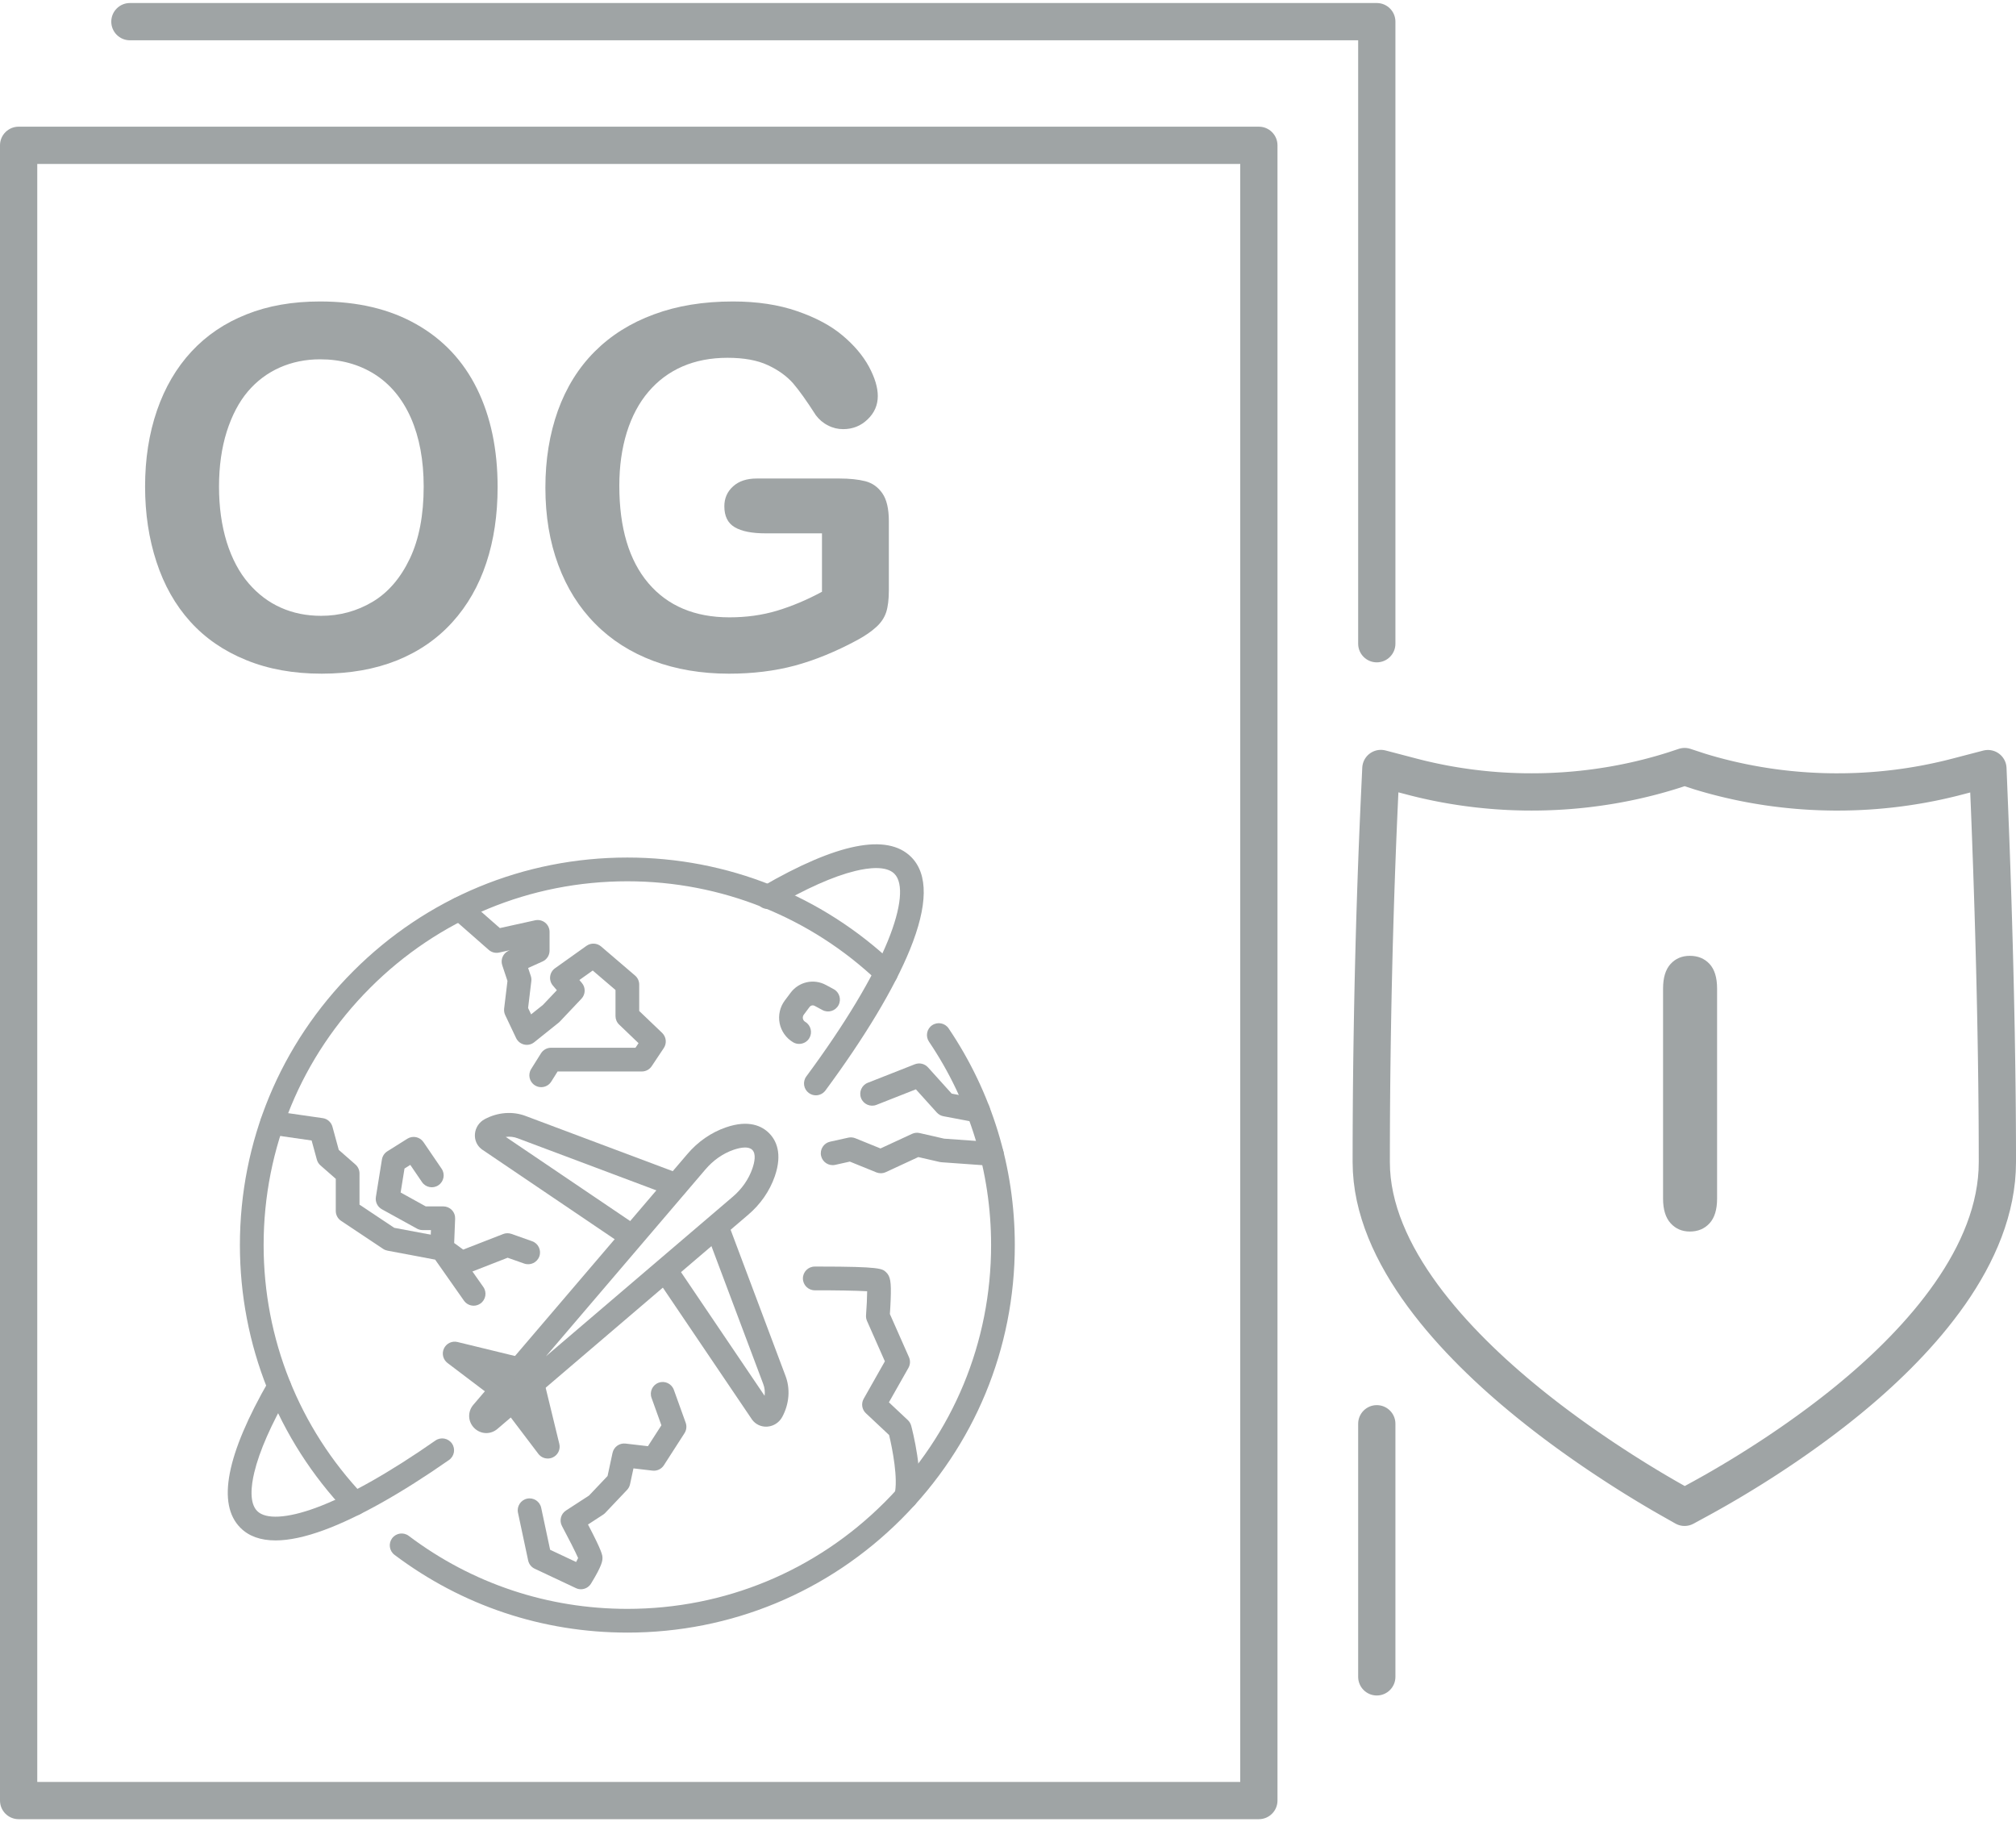 <?xml version="1.0" encoding="UTF-8"?>
<!DOCTYPE svg PUBLIC "-//W3C//DTD SVG 1.1//EN" "http://www.w3.org/Graphics/SVG/1.1/DTD/svg11.dtd">
<!-- Creator: CorelDRAW 2019 (64-Bit) -->
<svg xmlns="http://www.w3.org/2000/svg" xml:space="preserve" width="135px" height="122px" version="1.1" style="shape-rendering:geometricPrecision; text-rendering:geometricPrecision; image-rendering:optimizeQuality; fill-rule:evenodd; clip-rule:evenodd"
viewBox="0 0 134.355 121.014"
 xmlns:xlink="http://www.w3.org/1999/xlink">
 <defs>
  <style type="text/css">
   <![CDATA[
    .fil0 {fill:#9FA4A5;fill-rule:nonzero}
   ]]>
  </style>
 </defs>
 <g id="Capa_x0020_1">
  <path class="fil0" d="M21.332 19.886c2.492,0 4.625,0.502 6.407,1.513 1.782,1.006 3.134,2.441 4.05,4.301 0.916,1.86 1.374,4.045 1.374,6.553 0,1.854 -0.251,3.541 -0.754,5.055 -0.503,1.519 -1.251,2.832 -2.257,3.943 -1.005,1.112 -2.234,1.961 -3.698,2.553 -1.463,0.586 -3.133,0.883 -5.021,0.883 -1.877,0 -3.558,-0.302 -5.038,-0.911 -1.486,-0.603 -2.721,-1.458 -3.715,-2.558 -0.994,-1.101 -1.743,-2.424 -2.251,-3.977 -0.508,-1.548 -0.76,-3.223 -0.76,-5.022 0,-1.843 0.263,-3.53 0.793,-5.072 0.531,-1.536 1.296,-2.843 2.302,-3.927 0.999,-1.078 2.223,-1.904 3.664,-2.474 1.435,-0.576 3.072,-0.86 4.904,-0.86zm6.904 12.333c0,-1.754 -0.285,-3.279 -0.849,-4.569 -0.569,-1.285 -1.379,-2.257 -2.429,-2.922 -1.051,-0.659 -2.263,-0.988 -3.626,-0.988 -0.966,0 -1.865,0.184 -2.686,0.547 -0.827,0.369 -1.536,0.9 -2.129,1.598 -0.592,0.698 -1.061,1.592 -1.407,2.675 -0.341,1.09 -0.514,2.307 -0.514,3.659 0,1.368 0.173,2.597 0.514,3.703 0.346,1.101 0.832,2.017 1.458,2.743 0.625,0.726 1.346,1.268 2.156,1.626 0.815,0.363 1.703,0.541 2.675,0.541 1.246,0 2.386,-0.313 3.43,-0.932 1.039,-0.621 1.866,-1.581 2.486,-2.883 0.614,-1.296 0.921,-2.899 0.921,-4.798z"/>
  <path id="1" class="fil0" d="M59.237 34.532l0 4.597c0,0.614 -0.061,1.1 -0.178,1.463 -0.123,0.369 -0.341,0.698 -0.665,0.989 -0.324,0.296 -0.737,0.581 -1.24,0.855 -1.447,0.782 -2.843,1.351 -4.184,1.714 -1.34,0.358 -2.804,0.537 -4.384,0.537 -1.844,0 -3.525,-0.285 -5.039,-0.849 -1.519,-0.57 -2.81,-1.391 -3.877,-2.475 -1.072,-1.078 -1.893,-2.385 -2.463,-3.921 -0.575,-1.542 -0.86,-3.257 -0.86,-5.156 0,-1.866 0.279,-3.569 0.832,-5.122 0.559,-1.548 1.374,-2.86 2.458,-3.944 1.078,-1.078 2.391,-1.904 3.944,-2.474 1.547,-0.576 3.301,-0.86 5.267,-0.86 1.614,0 3.044,0.217 4.284,0.648 1.246,0.43 2.257,0.972 3.028,1.625 0.776,0.654 1.357,1.346 1.754,2.078 0.391,0.732 0.586,1.379 0.586,1.949 0,0.609 -0.229,1.129 -0.681,1.559 -0.453,0.436 -0.995,0.648 -1.631,0.648 -0.347,0 -0.682,-0.078 -1.006,-0.246 -0.324,-0.162 -0.592,-0.391 -0.81,-0.681 -0.603,-0.939 -1.106,-1.648 -1.519,-2.129 -0.419,-0.474 -0.978,-0.882 -1.676,-1.206 -0.704,-0.33 -1.603,-0.492 -2.692,-0.492 -1.123,0 -2.128,0.196 -3.011,0.581 -0.883,0.386 -1.637,0.95 -2.262,1.687 -0.626,0.732 -1.106,1.637 -1.441,2.704 -0.33,1.072 -0.497,2.256 -0.497,3.552 0,2.815 0.648,4.977 1.938,6.496 1.29,1.514 3.094,2.274 5.401,2.274 1.123,0 2.179,-0.145 3.167,-0.441 0.984,-0.297 1.989,-0.715 3,-1.263l0 -3.893 -3.759 0c-0.905,0 -1.592,-0.134 -2.056,-0.408 -0.463,-0.273 -0.692,-0.737 -0.692,-1.396 0,-0.531 0.195,-0.978 0.581,-1.324 0.385,-0.352 0.91,-0.525 1.58,-0.525l5.513 0c0.676,0 1.252,0.061 1.721,0.179 0.469,0.122 0.849,0.391 1.134,0.804 0.29,0.413 0.435,1.039 0.435,1.866z"/>
  <path class="fil0" d="M110.834 79.665l0 -13.997c0,-0.728 0.166,-1.27 0.497,-1.635 0.331,-0.364 0.761,-0.546 1.287,-0.546 0.537,0 0.976,0.178 1.311,0.538 0.335,0.36 0.505,0.906 0.505,1.643l0 13.997c0,0.737 -0.17,1.283 -0.505,1.647 -0.335,0.364 -0.774,0.546 -1.311,0.546 -0.518,0 -0.944,-0.182 -1.279,-0.55 -0.335,-0.368 -0.505,-0.914 -0.505,-1.643z"/>
  <g>
   <path class="fil0" d="M92.627 77.238l-2.483 0 0 0 0.001 -1.008 0.003 -0.997 0.005 -0.985 0.006 -0.973 0.008 -0.959 0.01 -0.947 0.011 -0.932 0.013 -0.918 0.014 -0.903 0.015 -0.888 0.016 -0.872 0.017 -0.856 0.018 -0.838 0.019 -0.822 0.02 -0.803 0.02 -0.785 0.021 -0.766 0.021 -0.747 0.022 -0.727 0.023 -0.707 0.022 -0.686 0.023 -0.664 0.022 -0.643 0.023 -0.62 0.022 -0.598 0.023 -0.574 0.022 -0.55 0.022 -0.526 0.021 -0.502 0.021 -0.475 0.02 -0.451 0.019 -0.424 2.48 0.115 -0.019 0.421 -0.02 0.447 -0.021 0.474 -0.021 0.499 -0.022 0.522 -0.022 0.548 -0.022 0.571 -0.022 0.595 -0.023 0.617 -0.022 0.64 -0.023 0.661 -0.022 0.683 -0.022 0.703 -0.022 0.723 -0.021 0.744 -0.022 0.763 -0.02 0.781 -0.019 0.8 -0.019 0.818 -0.018 0.835 -0.017 0.852 -0.016 0.868 -0.015 0.884 -0.014 0.899 -0.012 0.913 -0.012 0.929 -0.009 0.942 -0.008 0.955 -0.007 0.968 -0.004 0.981 -0.003 0.992 -0.001 1.003 0 0zm0 0c0,0.686 -0.556,1.242 -1.241,1.242 -0.686,0 -1.242,-0.556 -1.242,-1.242l2.483 0zm9.954 15.025l-1.566 1.926 0 0.001 -0.458 -0.377 -0.463 -0.388 -0.466 -0.401 -0.468 -0.411 -0.469 -0.424 -0.468 -0.434 -0.467 -0.446 -0.465 -0.455 -0.461 -0.467 -0.456 -0.476 -0.45 -0.487 -0.442 -0.496 -0.434 -0.505 -0.424 -0.515 -0.413 -0.524 -0.401 -0.533 -0.388 -0.542 -0.372 -0.55 -0.357 -0.558 -0.34 -0.568 -0.321 -0.575 -0.301 -0.583 -0.28 -0.592 -0.257 -0.599 -0.232 -0.606 -0.207 -0.615 -0.18 -0.621 -0.151 -0.629 -0.12 -0.636 -0.087 -0.641 -0.054 -0.646 -0.019 -0.652 2.483 0 0.014 0.514 0.043 0.512 0.07 0.514 0.098 0.514 0.123 0.515 0.149 0.515 0.173 0.514 0.198 0.514 0.22 0.513 0.241 0.512 0.263 0.509 0.283 0.507 0.302 0.504 0.319 0.5 0.337 0.496 0.351 0.492 0.366 0.486 0.38 0.481 0.391 0.475 0.402 0.469 0.412 0.461 0.42 0.455 0.427 0.446 0.434 0.439 0.438 0.43 0.442 0.421 0.444 0.412 0.446 0.401 0.445 0.392 0.444 0.382 0.441 0.371 0.437 0.359 0.001 0zm-0.001 0c0.532,0.432 0.613,1.214 0.181,1.746 -0.432,0.532 -1.214,0.613 -1.746,0.181l1.565 -1.927zm9.461 6.417l-1.223 2.16 0.002 0.002 -0.158 -0.09 -0.172 -0.098 -0.186 -0.107 -0.2 -0.115 -0.212 -0.125 -0.224 -0.132 -0.237 -0.141 -0.248 -0.148 -0.259 -0.157 -0.27 -0.165 -0.279 -0.172 -0.29 -0.18 -0.298 -0.188 -0.307 -0.195 -0.315 -0.202 -0.323 -0.21 -0.329 -0.216 -0.337 -0.223 -0.344 -0.231 -0.348 -0.236 -0.355 -0.244 -0.359 -0.25 -0.363 -0.256 -0.368 -0.262 -0.371 -0.269 -0.373 -0.274 -0.377 -0.28 -0.379 -0.287 -0.38 -0.292 -0.381 -0.297 -0.381 -0.303 -0.382 -0.308 1.566 -1.926 0.365 0.295 0.367 0.29 0.366 0.286 0.365 0.281 0.364 0.274 0.363 0.27 0.36 0.265 0.358 0.259 0.354 0.253 0.352 0.248 0.346 0.241 0.343 0.235 0.338 0.23 0.331 0.223 0.326 0.215 0.32 0.21 0.312 0.203 0.305 0.196 0.298 0.188 0.289 0.182 0.279 0.175 0.271 0.166 0.261 0.16 0.25 0.151 0.239 0.144 0.229 0.136 0.217 0.127 0.204 0.12 0.192 0.111 0.179 0.103 0.164 0.093 0.151 0.086 0.002 0.001zm-0.002 -0.001c0.597,0.336 0.808,1.094 0.472,1.691 -0.336,0.597 -1.094,0.808 -1.691,0.472l1.219 -2.163zm-0.383 2.636l-0.838 -0.475 1.223 -2.16 0.838 0.475 -0.019 2.171 -1.204 -0.011zm1.223 -2.16c0.597,0.338 0.806,1.095 0.468,1.691 -0.337,0.597 -1.095,0.807 -1.691,0.469l1.223 -2.16zm0.826 1.711l-0.845 0.46 -1.185 -2.182 0.844 -0.459 1.186 2.181 0 0zm-1.186 -2.181c0.603,-0.327 1.357,-0.105 1.684,0.498 0.327,0.602 0.104,1.356 -0.498,1.683l-1.186 -2.181zm10.212 -6.85l1.588 1.908 0 0 -0.287 0.238 -0.292 0.237 -0.295 0.237 -0.299 0.237 -0.303 0.236 -0.307 0.235 -0.309 0.236 -0.314 0.234 -0.316 0.234 -0.32 0.233 -0.323 0.232 -0.324 0.23 -0.328 0.231 -0.332 0.229 -0.333 0.228 -0.335 0.226 -0.338 0.225 -0.34 0.224 -0.342 0.223 -0.345 0.221 -0.345 0.219 -0.347 0.217 -0.349 0.215 -0.351 0.214 -0.351 0.212 -0.353 0.21 -0.354 0.207 -0.355 0.206 -0.356 0.202 -0.356 0.201 -0.358 0.199 -0.357 0.195 -1.186 -2.181 0.345 -0.189 0.344 -0.191 0.344 -0.193 0.343 -0.196 0.342 -0.198 0.342 -0.2 0.34 -0.203 0.34 -0.204 0.338 -0.206 0.337 -0.208 0.335 -0.211 0.334 -0.211 0.332 -0.213 0.33 -0.214 0.328 -0.216 0.326 -0.217 0.323 -0.219 0.321 -0.219 0.319 -0.221 0.315 -0.221 0.314 -0.223 0.31 -0.223 0.307 -0.224 0.304 -0.224 0.3 -0.225 0.297 -0.225 0.294 -0.226 0.29 -0.226 0.286 -0.226 0.281 -0.226 0.278 -0.226 0.273 -0.226 0 0zm0 0c0.527,-0.438 1.31,-0.366 1.748,0.16 0.438,0.527 0.367,1.31 -0.16,1.748l-1.588 -1.908zm9.141 -14.597l2.483 0 0 0 -0.017 0.648 -0.049 0.643 -0.081 0.637 -0.11 0.629 -0.138 0.622 -0.165 0.615 -0.19 0.606 -0.214 0.598 -0.237 0.59 -0.258 0.58 -0.277 0.573 -0.296 0.563 -0.314 0.555 -0.329 0.545 -0.344 0.536 -0.358 0.527 -0.371 0.517 -0.382 0.507 -0.391 0.498 -0.401 0.489 -0.409 0.478 -0.416 0.467 -0.421 0.458 -0.427 0.447 -0.429 0.437 -0.432 0.425 -0.433 0.415 -0.433 0.403 -0.433 0.392 -0.43 0.381 -0.428 0.368 -0.423 0.356 -1.588 -1.908 0.401 -0.338 0.405 -0.349 0.408 -0.36 0.408 -0.37 0.409 -0.38 0.407 -0.39 0.406 -0.4 0.402 -0.409 0.397 -0.417 0.393 -0.426 0.385 -0.434 0.378 -0.441 0.369 -0.449 0.359 -0.457 0.348 -0.462 0.336 -0.469 0.322 -0.475 0.309 -0.48 0.293 -0.486 0.277 -0.489 0.26 -0.495 0.242 -0.498 0.222 -0.501 0.203 -0.505 0.182 -0.508 0.16 -0.509 0.137 -0.512 0.114 -0.514 0.09 -0.516 0.066 -0.517 0.04 -0.519 0.013 -0.522 0 0zm0 0c0,-0.685 0.556,-1.241 1.241,-1.241 0.686,0 1.242,0.556 1.242,1.241l-2.483 0zm-0.542 -24.02l2.481 -0.1 0 -0.001 0.019 0.483 0.02 0.509 0.021 0.535 0.022 0.561 0.022 0.585 0.022 0.607 0.022 0.631 0.023 0.651 0.022 0.672 0.023 0.691 0.023 0.711 0.022 0.727 0.022 0.743 0.022 0.76 0.022 0.774 0.021 0.788 0.02 0.801 0.02 0.812 0.019 0.823 0.018 0.834 0.017 0.842 0.017 0.85 0.014 0.857 0.014 0.863 0.013 0.868 0.011 0.873 0.01 0.876 0.008 0.878 0.006 0.879 0.005 0.88 0.003 0.879 0.001 0.878 -2.483 0 -0.001 -0.872 -0.003 -0.874 -0.004 -0.875 -0.007 -0.874 -0.008 -0.874 -0.009 -0.871 -0.012 -0.869 -0.012 -0.864 -0.014 -0.86 -0.015 -0.853 -0.016 -0.847 -0.017 -0.838 -0.018 -0.83 -0.019 -0.82 -0.019 -0.81 -0.021 -0.797 -0.021 -0.785 -0.021 -0.772 -0.022 -0.756 -0.022 -0.742 -0.023 -0.725 -0.022 -0.707 -0.023 -0.689 -0.022 -0.67 -0.023 -0.649 -0.023 -0.628 -0.021 -0.607 -0.022 -0.582 -0.021 -0.558 -0.021 -0.534 -0.02 -0.508 -0.02 -0.48 0 0zm0 0c-0.027,-0.685 0.505,-1.263 1.19,-1.291 0.685,-0.027 1.263,0.505 1.291,1.19l-2.481 0.101zm2.394 -2.256l0.087 2.156 -2.481 0.1 -0.087 -2.156 0.927 -1.251 1.554 1.151zm-2.481 0.1c-0.027,-0.685 0.506,-1.262 1.19,-1.29 0.685,-0.028 1.263,0.505 1.291,1.19l-2.481 0.1zm-1.159 -0.707l2.086 -0.544 0.626 2.402 -2.086 0.544 -0.001 0 -0.625 -2.402zm0.626 2.402c-0.663,0.173 -1.341,-0.225 -1.514,-0.888 -0.173,-0.663 0.225,-1.341 0.888,-1.514l0.626 2.402zm-8.258 1.051l0 -2.483 0 0 0.242 -0.001 0.243 -0.002 0.242 -0.005 0.242 -0.007 0.242 -0.008 0.241 -0.011 0.242 -0.012 0.242 -0.015 0.241 -0.016 0.241 -0.018 0.24 -0.02 0.241 -0.022 0.24 -0.024 0.24 -0.026 0.239 -0.027 0.24 -0.029 0.238 -0.032 0.239 -0.033 0.238 -0.035 0.239 -0.038 0.237 -0.038 0.237 -0.041 0.236 -0.042 0.237 -0.045 0.236 -0.047 0.235 -0.048 0.235 -0.05 0.234 -0.052 0.235 -0.054 0.233 -0.055 0.233 -0.058 0.233 -0.06 0.624 2.403 -0.251 0.065 -0.253 0.062 -0.253 0.06 -0.253 0.058 -0.254 0.057 -0.254 0.054 -0.255 0.053 -0.256 0.049 -0.255 0.049 -0.256 0.046 -0.258 0.044 -0.257 0.042 -0.257 0.04 -0.258 0.038 -0.257 0.036 -0.259 0.034 -0.259 0.032 -0.259 0.03 -0.26 0.027 -0.259 0.026 -0.26 0.024 -0.26 0.022 -0.261 0.019 -0.26 0.018 -0.262 0.015 -0.261 0.014 -0.261 0.011 -0.262 0.009 -0.261 0.007 -0.262 0.006 -0.262 0.003 -0.262 0.001 0 0zm0 0c-0.686,0 -1.242,-0.556 -1.242,-1.241 0,-0.686 0.556,-1.242 1.242,-1.242l0 2.483zm-8.772 -3.776l-0.834 2.338 0.781 -2.356 0.266 0.081 0.268 0.078 0.267 0.075 0.268 0.072 0.27 0.071 0.27 0.067 0.271 0.066 0.27 0.062 0.273 0.06 0.273 0.058 0.273 0.055 0.273 0.052 0.275 0.05 0.274 0.048 0.277 0.044 0.275 0.043 0.277 0.04 0.277 0.037 0.278 0.035 0.279 0.032 0.278 0.03 0.279 0.026 0.28 0.025 0.28 0.022 0.28 0.019 0.281 0.017 0.282 0.014 0.281 0.012 0.282 0.009 0.282 0.006 0.283 0.004 0.283 0.001 0 2.483 -0.306 -0.001 -0.305 -0.005 -0.305 -0.007 -0.305 -0.009 -0.305 -0.013 -0.304 -0.015 -0.303 -0.018 -0.303 -0.021 -0.303 -0.024 -0.303 -0.027 -0.301 -0.029 -0.303 -0.032 -0.3 -0.035 -0.301 -0.037 -0.3 -0.04 -0.299 -0.043 -0.299 -0.046 -0.298 -0.049 -0.298 -0.051 -0.298 -0.054 -0.297 -0.057 -0.296 -0.06 -0.295 -0.062 -0.294 -0.066 -0.295 -0.067 -0.293 -0.071 -0.292 -0.073 -0.292 -0.076 -0.292 -0.079 -0.29 -0.082 -0.289 -0.084 -0.289 -0.087 0.781 -2.356zm-0.781 2.356c-0.655,-0.201 -1.024,-0.896 -0.823,-1.551 0.201,-0.655 0.896,-1.024 1.551,-0.823l-0.728 2.374zm-0.032 -0.01l-0.021 -0.008 0.834 -2.338 0.02 0.007 -0.804 2.349 -0.029 -0.01zm0.833 -2.339c0.646,0.23 0.983,0.94 0.753,1.586 -0.23,0.646 -0.94,0.983 -1.586,0.753l0.833 -2.339zm-1.042 -0.343l1.013 0.333 -0.775 2.359 -1.013 -0.333 -0.002 -2.358 0.777 -0.001zm-0.775 2.359c-0.651,-0.213 -1.006,-0.915 -0.792,-1.567 0.213,-0.651 0.915,-1.005 1.567,-0.792l-0.775 2.359zm-0.717 -2.122l0.715 -0.236 0.778 2.358 -0.715 0.236 -0.014 0.004 -0.764 -2.362zm0.778 2.358c-0.651,0.215 -1.353,-0.139 -1.568,-0.79 -0.215,-0.651 0.139,-1.353 0.79,-1.568l0.778 2.358zm-9.876 1.517l0 -2.483 0 0 0.293 -0.001 0.292 -0.004 0.292 -0.007 0.292 -0.01 0.292 -0.012 0.291 -0.016 0.291 -0.017 0.29 -0.021 0.289 -0.023 0.29 -0.026 0.288 -0.029 0.288 -0.032 0.288 -0.034 0.287 -0.037 0.286 -0.04 0.286 -0.043 0.285 -0.045 0.285 -0.047 0.284 -0.051 0.283 -0.053 0.282 -0.056 0.283 -0.059 0.28 -0.061 0.281 -0.064 0.28 -0.067 0.278 -0.069 0.278 -0.072 0.277 -0.075 0.277 -0.077 0.275 -0.08 0.275 -0.083 0.273 -0.085 0.751 2.366 -0.297 0.093 -0.298 0.089 -0.298 0.087 -0.3 0.084 -0.3 0.081 -0.302 0.078 -0.302 0.075 -0.303 0.072 -0.304 0.07 -0.304 0.066 -0.305 0.064 -0.306 0.06 -0.307 0.058 -0.308 0.055 -0.307 0.051 -0.309 0.049 -0.31 0.046 -0.31 0.043 -0.31 0.04 -0.311 0.038 -0.312 0.034 -0.313 0.031 -0.312 0.028 -0.313 0.026 -0.314 0.022 -0.314 0.019 -0.315 0.017 -0.314 0.013 -0.315 0.011 -0.316 0.007 -0.317 0.005 -0.316 0.001 0 0zm0 0c-0.685,0 -1.241,-0.556 -1.241,-1.241 0,-0.686 0.556,-1.242 1.241,-1.242l0 2.483zm-8.279 -1.059l0.629 -2.401 -0.001 0 0.233 0.059 0.234 0.059 0.233 0.056 0.234 0.053 0.236 0.053 0.234 0.05 0.236 0.049 0.237 0.047 0.236 0.045 0.238 0.043 0.237 0.041 0.238 0.039 0.238 0.037 0.239 0.035 0.24 0.034 0.239 0.032 0.24 0.029 0.24 0.028 0.24 0.026 0.242 0.024 0.24 0.022 0.242 0.02 0.242 0.019 0.241 0.016 0.243 0.014 0.241 0.013 0.243 0.01 0.243 0.009 0.243 0.007 0.242 0.005 0.244 0.002 0.243 0.001 0 2.483 -0.262 -0.001 -0.263 -0.003 -0.264 -0.006 -0.262 -0.007 -0.262 -0.009 -0.262 -0.011 -0.263 -0.014 -0.261 -0.016 -0.262 -0.017 -0.261 -0.02 -0.261 -0.022 -0.261 -0.024 -0.26 -0.026 -0.26 -0.027 -0.26 -0.031 -0.26 -0.032 -0.259 -0.034 -0.258 -0.036 -0.258 -0.038 -0.259 -0.041 -0.258 -0.042 -0.257 -0.045 -0.257 -0.046 -0.256 -0.049 -0.255 -0.05 -0.256 -0.053 -0.255 -0.055 -0.254 -0.056 -0.254 -0.059 -0.255 -0.061 -0.252 -0.063 -0.252 -0.065 0 0zm0 0c-0.663,-0.173 -1.06,-0.851 -0.887,-1.514 0.173,-0.664 0.852,-1.06 1.515,-0.887l-0.628 2.401zm-1.447 -2.945l2.076 0.544 -0.629 2.401 -2.076 -0.543 -0.926 -1.259 1.555 -1.143zm-0.629 2.402c-0.664,-0.174 -1.06,-0.852 -0.887,-1.515 0.174,-0.664 0.852,-1.06 1.516,-0.887l-0.629 2.402zm-1.026 0.886l0.1 -2.145 2.48 0.116 -0.1 2.145 -2.48 -0.116 0 0zm2.48 0.116c-0.032,0.684 -0.613,1.214 -1.298,1.182 -0.684,-0.032 -1.214,-0.613 -1.182,-1.298l2.48 0.116z"/>
  </g>
  <path class="fil0" d="M49.654 76.258c-0.246,0 -0.523,0.072 -0.758,0.151 -0.719,0.248 -1.373,0.706 -1.892,1.321l-10.625 12.445 12.442 -10.623c0.618,-0.521 1.074,-1.177 1.322,-1.894 0.144,-0.417 0.26,-0.973 -0.008,-1.241 -0.117,-0.117 -0.289,-0.159 -0.481,-0.159zm-17.019 18.152l0.002 0 -0.002 0zm-0.226 0.877c-0.292,0 -0.581,-0.115 -0.805,-0.338 -0.425,-0.424 -0.451,-1.087 -0.061,-1.544l14.256 -16.698c0.7,-0.829 1.593,-1.45 2.581,-1.79 1.529,-0.528 2.406,-0.084 2.873,0.383 0.467,0.467 0.912,1.345 0.384,2.875 -0.341,0.987 -0.961,1.879 -1.794,2.582l-16.694 14.254 0 0c-0.216,0.184 -0.479,0.276 -0.74,0.276z"/>
  <path class="fil0" d="M51.052 94.86c-0.356,0 -0.688,-0.159 -0.907,-0.439 -0.011,-0.013 -0.021,-0.028 -0.032,-0.043l-6.343 -9.381c-0.244,-0.363 -0.15,-0.854 0.212,-1.098 0.362,-0.246 0.853,-0.151 1.097,0.211l5.877 8.692c0.034,-0.271 0.005,-0.536 -0.089,-0.78l-3.823 -10.173c-0.154,-0.41 0.053,-0.864 0.461,-1.018 0.409,-0.154 0.864,0.052 1.018,0.461l3.82 10.167c0.336,0.866 0.261,1.871 -0.207,2.745 -0.2,0.373 -0.567,0.616 -0.982,0.651 -0.034,0.002 -0.068,0.005 -0.102,0.005z"/>
  <path class="fil0" d="M41.975 82.889c-0.152,0 -0.306,-0.042 -0.442,-0.134l-9.403 -6.36c-0.015,-0.011 -0.029,-0.023 -0.044,-0.033 -0.306,-0.238 -0.468,-0.616 -0.434,-1.008 0.035,-0.417 0.279,-0.784 0.65,-0.983 0.876,-0.469 1.879,-0.543 2.754,-0.203l10.281 3.857c0.409,0.154 0.616,0.609 0.462,1.018 -0.153,0.407 -0.608,0.616 -1.017,0.462l-10.289 -3.863c-0.247,-0.094 -0.517,-0.124 -0.787,-0.089l8.712 5.891c0.362,0.246 0.457,0.737 0.212,1.097 -0.152,0.226 -0.401,0.348 -0.655,0.348z"/>
  <path class="fil0" d="M36.507 96.982c-0.241,0 -0.476,-0.108 -0.63,-0.312l-2.215 -2.922c-0.264,-0.348 -0.196,-0.844 0.152,-1.108 0.318,-0.24 0.757,-0.203 1.032,0.068l-0.081 -0.333c-0.103,-0.425 0.157,-0.852 0.581,-0.953 0.424,-0.105 0.852,0.156 0.955,0.581l0.974 4.004c0.089,0.362 -0.09,0.74 -0.428,0.898 -0.11,0.053 -0.225,0.077 -0.34,0.077z"/>
  <path class="fil0" d="M33.223 92.993c-0.166,0 -0.335,-0.052 -0.477,-0.162l-2.922 -2.214c-0.298,-0.226 -0.397,-0.63 -0.236,-0.968 0.16,-0.34 0.537,-0.519 0.901,-0.43l4.004 0.974c0.424,0.104 0.683,0.531 0.58,0.956 -0.103,0.424 -0.53,0.684 -0.954,0.58l-0.332 -0.081c0.271,0.275 0.306,0.714 0.066,1.032 -0.155,0.206 -0.392,0.313 -0.63,0.313z"/>
  <path class="fil0" d="M18.361 102.439c-0.996,0 -1.778,-0.278 -2.337,-0.839 -1.58,-1.579 -0.941,-4.878 1.899,-9.806 0.217,-0.378 0.701,-0.509 1.079,-0.29 0.378,0.218 0.508,0.702 0.29,1.079 -1.217,2.113 -2.007,3.908 -2.347,5.335 -0.208,0.872 -0.342,2.026 0.197,2.565 0.566,0.566 1.988,0.489 3.903,-0.214 2.143,-0.787 4.9,-2.338 7.973,-4.485 0.358,-0.249 0.85,-0.162 1.101,0.196 0.249,0.357 0.162,0.851 -0.195,1.1 -3.184,2.224 -6.065,3.84 -8.335,4.672 -1.248,0.459 -2.326,0.687 -3.228,0.687z"/>
  <path class="fil0" d="M54.373 72.782c-0.163,0 -0.328,-0.052 -0.47,-0.156 -0.351,-0.259 -0.425,-0.755 -0.165,-1.105 2.556,-3.456 4.436,-6.581 5.436,-9.037 0.901,-2.212 1.059,-3.84 0.432,-4.466 -0.547,-0.546 -1.724,-0.402 -2.615,-0.184 -1.456,0.355 -3.285,1.17 -5.438,2.423 -0.378,0.219 -0.861,0.092 -1.081,-0.285 -0.219,-0.377 -0.091,-0.861 0.286,-1.08 5.016,-2.92 8.369,-3.587 9.966,-1.991 1.146,1.147 1.117,3.225 -0.086,6.179 -1.05,2.575 -2.996,5.819 -5.629,9.382 -0.156,0.208 -0.395,0.32 -0.636,0.32z"/>
  <path class="fil0" d="M41.81 108.581c-5.651,0 -11.017,-1.793 -15.519,-5.181 -0.348,-0.263 -0.418,-0.757 -0.156,-1.108 0.263,-0.347 0.758,-0.419 1.107,-0.155 4.225,3.182 9.263,4.863 14.568,4.863 6.475,0 12.562,-2.52 17.14,-7.098 4.579,-4.58 7.101,-10.668 7.101,-17.142 0,-4.859 -1.432,-9.543 -4.139,-13.552 -0.245,-0.363 -0.15,-0.855 0.212,-1.098 0.362,-0.243 0.852,-0.149 1.097,0.213 2.885,4.271 4.41,9.263 4.41,14.437 0,6.897 -2.686,13.381 -7.563,18.259 -4.877,4.876 -11.361,7.562 -18.258,7.562z"/>
  <path class="fil0" d="M23.648 100.776c-0.21,0 -0.418,-0.082 -0.574,-0.246 -4.569,-4.816 -7.086,-11.127 -7.086,-17.77 0,-6.897 2.686,-13.381 7.563,-18.26 4.877,-4.876 11.361,-7.562 18.259,-7.562 6.655,0 12.975,2.525 17.794,7.111 0.317,0.3 0.329,0.801 0.028,1.117 -0.301,0.317 -0.801,0.33 -1.117,0.027 -4.525,-4.302 -10.458,-6.673 -16.705,-6.673 -6.475,0 -12.563,2.52 -17.141,7.1 -4.578,4.578 -7.1,10.665 -7.1,17.14 0,6.236 2.362,12.16 6.652,16.68 0.3,0.318 0.288,0.817 -0.029,1.117 -0.153,0.147 -0.349,0.219 -0.544,0.219z"/>
  <path class="fil0" d="M31.565 86.799c-0.249,0 -0.493,-0.119 -0.647,-0.338l-1.918 -2.731 -3.175 -0.598c-0.105,-0.02 -0.204,-0.059 -0.292,-0.119l-2.802 -1.867c-0.22,-0.146 -0.353,-0.395 -0.353,-0.658l0 -2.142 -1.02 -0.894c-0.117,-0.102 -0.201,-0.236 -0.242,-0.387l-0.348 -1.274 -2.746 -0.394c-0.432,-0.063 -0.732,-0.463 -0.67,-0.894 0.062,-0.432 0.463,-0.733 0.894,-0.671l3.26 0.47c0.312,0.042 0.567,0.268 0.65,0.573l0.422 1.544 1.111 0.973c0.172,0.149 0.27,0.368 0.27,0.594l0 2.08 2.316 1.544 3.333 0.626c0.202,0.039 0.382,0.154 0.5,0.323l2.103 2.993c0.251,0.358 0.165,0.852 -0.192,1.103 -0.139,0.097 -0.297,0.144 -0.454,0.144z"/>
  <path class="fil0" d="M38.715 105.694c-0.113,0 -0.228,-0.025 -0.336,-0.077l-2.743 -1.291c-0.224,-0.104 -0.385,-0.308 -0.437,-0.549l-0.678 -3.182c-0.091,-0.427 0.182,-0.847 0.608,-0.939 0.426,-0.092 0.847,0.181 0.938,0.608l0.596 2.799 1.731 0.814c0.055,-0.1 0.1,-0.192 0.135,-0.263 -0.175,-0.403 -0.656,-1.349 -1.075,-2.131 -0.194,-0.362 -0.078,-0.812 0.265,-1.035l1.536 -0.998 1.236 -1.303 0.332 -1.542c0.087,-0.397 0.46,-0.665 0.865,-0.618l1.494 0.174 0.897 -1.393 -0.657 -1.827c-0.148,-0.413 0.065,-0.864 0.476,-1.011 0.411,-0.149 0.863,0.065 1.011,0.477l0.789 2.192c0.083,0.233 0.053,0.489 -0.079,0.695l-1.375 2.138c-0.163,0.253 -0.456,0.392 -0.756,0.357l-1.271 -0.149 -0.228 1.055c-0.031,0.142 -0.099,0.274 -0.199,0.378l-1.452 1.531c-0.043,0.045 -0.091,0.088 -0.143,0.119l-1.008 0.656c0.964,1.84 0.964,2.056 0.964,2.232 0,0.164 0,0.466 -0.763,1.706 -0.148,0.24 -0.406,0.377 -0.673,0.377z"/>
  <path class="fil0" d="M30.753 84.749c-0.166,0 -0.329,-0.053 -0.467,-0.155l-1.291 -0.943c-0.212,-0.156 -0.333,-0.407 -0.323,-0.67l0.048 -1.219 -0.549 0c-0.134,0 -0.265,-0.033 -0.382,-0.097l-2.339 -1.291c-0.293,-0.161 -0.452,-0.489 -0.399,-0.819l0.403 -2.501c0.037,-0.225 0.168,-0.421 0.361,-0.543l1.333 -0.837c0.36,-0.225 0.834,-0.126 1.073,0.224l1.21 1.775c0.246,0.36 0.153,0.851 -0.208,1.097 -0.361,0.248 -0.852,0.154 -1.098,-0.206l-0.782 -1.147 -0.385 0.243 -0.258 1.597 1.675 0.926 1.167 0c0.216,0 0.421,0.087 0.57,0.241 0.15,0.156 0.229,0.364 0.22,0.581l-0.064 1.618 0.601 0.439 2.662 -1.037c0.176,-0.069 0.373,-0.072 0.551,-0.01l1.381 0.489c0.411,0.144 0.627,0.596 0.482,1.008 -0.145,0.41 -0.597,0.625 -1.009,0.481l-1.104 -0.389 -2.792 1.09c-0.093,0.034 -0.19,0.055 -0.287,0.055z"/>
  <path class="fil0" d="M36.068 72.238c-0.144,0 -0.289,-0.039 -0.419,-0.121 -0.37,-0.231 -0.482,-0.718 -0.25,-1.088l0.654 -1.045c0.145,-0.23 0.398,-0.372 0.67,-0.372l5.628 0 0.204 -0.305 -1.291 -1.237c-0.157,-0.149 -0.244,-0.355 -0.244,-0.571l0 -1.735 -1.518 -1.298 -0.89 0.633 0.163 0.191c0.264,0.307 0.252,0.764 -0.026,1.057l-1.452 1.535c-0.025,0.024 -0.052,0.049 -0.08,0.071l-1.614 1.292c-0.188,0.151 -0.436,0.208 -0.671,0.153 -0.236,-0.054 -0.433,-0.213 -0.537,-0.432l-0.726 -1.531c-0.064,-0.137 -0.088,-0.286 -0.071,-0.435l0.222 -1.839 -0.347 -1.043c-0.129,-0.385 0.055,-0.804 0.425,-0.971l0.084 -0.037 -0.719 0.159c-0.246,0.054 -0.503,-0.013 -0.692,-0.179l-2.445 -2.147c-0.328,-0.288 -0.36,-0.787 -0.072,-1.115 0.288,-0.328 0.787,-0.36 1.115,-0.072l2.144 1.882 2.352 -0.519c0.234,-0.05 0.479,0.008 0.666,0.156 0.186,0.149 0.295,0.378 0.295,0.616l0 1.251c0,0.31 -0.183,0.594 -0.466,0.721l-0.963 0.434 0.178 0.531c0.037,0.112 0.049,0.228 0.035,0.345l-0.215 1.79 0.201 0.425 0.791 -0.633 0.925 -0.976 -0.263 -0.308c-0.144,-0.169 -0.211,-0.39 -0.184,-0.611 0.026,-0.219 0.145,-0.417 0.326,-0.546l2.097 -1.494c0.296,-0.209 0.697,-0.192 0.973,0.044l2.263 1.937c0.175,0.149 0.276,0.37 0.276,0.6l0 1.761 1.527 1.459c0.277,0.266 0.324,0.691 0.111,1.011l-0.806 1.209c-0.147,0.221 -0.394,0.352 -0.658,0.352l-5.613 0 -0.423 0.675c-0.15,0.239 -0.407,0.37 -0.67,0.37z"/>
  <path class="fil0" d="M53.257 69.356c-0.137,0 -0.276,-0.034 -0.404,-0.111 -0.463,-0.276 -0.789,-0.738 -0.895,-1.266 -0.104,-0.532 0.021,-1.083 0.344,-1.515l0.385 -0.514c0.554,-0.74 1.544,-0.958 2.356,-0.521l0.516 0.278c0.384,0.206 0.529,0.688 0.321,1.07 -0.207,0.385 -0.686,0.529 -1.07,0.323l-0.516 -0.278c-0.118,-0.065 -0.261,-0.033 -0.342,0.074l-0.385 0.514c-0.075,0.102 -0.069,0.206 -0.058,0.261 0.01,0.052 0.044,0.151 0.153,0.215 0.375,0.224 0.498,0.708 0.275,1.085 -0.148,0.249 -0.41,0.385 -0.68,0.385z"/>
  <path class="fil0" d="M65.193 74.597c-0.048,0 -0.097,-0.005 -0.146,-0.012l-2.175 -0.41c-0.17,-0.032 -0.325,-0.12 -0.441,-0.249l-1.393 -1.544 -2.628 1.036c-0.406,0.159 -0.865,-0.043 -1.024,-0.447 -0.159,-0.407 0.04,-0.867 0.446,-1.025l3.137 -1.234c0.306,-0.119 0.656,-0.037 0.876,0.206l1.581 1.752 1.912 0.36c0.429,0.082 0.712,0.495 0.631,0.924 -0.071,0.38 -0.403,0.643 -0.776,0.643z"/>
  <path class="fil0" d="M60.388 100.327c-0.062,0 -0.125,-0.008 -0.188,-0.023 -0.424,-0.104 -0.684,-0.531 -0.58,-0.956 0.245,-1 -0.142,-3.003 -0.367,-3.932l-1.546 -1.45c-0.266,-0.248 -0.327,-0.648 -0.147,-0.965l1.412 -2.495 -1.191 -2.692c-0.053,-0.119 -0.075,-0.25 -0.065,-0.382 0.042,-0.536 0.073,-1.169 0.075,-1.596 -0.757,-0.042 -2.222,-0.067 -3.491,-0.062 0,0 0,0 0,0 -0.436,0 -0.79,-0.353 -0.791,-0.79 0,-0.437 0.353,-0.792 0.789,-0.792 0.106,0 0.21,0 0.312,0 4.041,0 4.189,0.139 4.433,0.368 0.299,0.278 0.361,0.64 0.315,1.847 -0.014,0.372 -0.037,0.732 -0.052,0.948l1.272 2.875c0.101,0.228 0.088,0.491 -0.034,0.71l-1.303 2.299 1.262 1.184c0.108,0.102 0.185,0.231 0.223,0.375 0.088,0.327 0.837,3.259 0.429,4.925 -0.088,0.36 -0.411,0.604 -0.767,0.604z"/>
  <path class="fil0" d="M58.699 77.973c-0.101,0 -0.201,-0.02 -0.297,-0.057l-1.765 -0.718 -0.975 0.217c-0.427,0.094 -0.848,-0.177 -0.942,-0.601 -0.094,-0.427 0.175,-0.849 0.601,-0.943l1.215 -0.269c0.156,-0.034 0.319,-0.019 0.468,0.04l1.675 0.68 2.104 -0.973c0.158,-0.074 0.337,-0.092 0.508,-0.052l1.629 0.372 3.235 0.232c0.436,0.029 0.763,0.409 0.733,0.843 -0.032,0.435 -0.41,0.765 -0.845,0.733l-3.296 -0.236c-0.04,-0.003 -0.081,-0.007 -0.12,-0.017l-1.426 -0.328 -2.17 1.005c-0.105,0.047 -0.218,0.072 -0.332,0.072z"/>
  <g>
   <path class="fil0" d="M83.896 121.014l-82.655 0 0 -2.483 82.655 0 1.241 1.241 -1.241 1.242zm0 -2.483c0.685,0 1.241,0.556 1.241,1.241 0,0.686 -0.556,1.242 -1.241,1.242l0 -2.483zm1.241 -109.05l0 110.291 -2.482 0 0 -110.291 1.241 -1.241 1.241 1.241zm-2.482 0c0,-0.685 0.556,-1.241 1.241,-1.241 0.685,0 1.241,0.556 1.241,1.241l-2.482 0zm-81.414 -1.241l82.655 0 0 2.483 -82.655 0 -1.241 -1.242 1.241 -1.241zm0 2.483c-0.685,0 -1.241,-0.556 -1.241,-1.242 0,-0.685 0.556,-1.241 1.241,-1.241l0 2.483zm-1.241 109.049l0 -110.291 2.483 0 0 110.291 -1.242 1.242 -1.241 -1.242zm2.483 0c0,0.686 -0.556,1.242 -1.242,1.242 -0.685,0 -1.241,-0.556 -1.241,-1.242l2.483 0z"/>
  </g>
  <g>
   <path class="fil0" d="M90.514 94.666c0,-0.685 0.556,-1.241 1.241,-1.241 0.686,0 1.242,0.556 1.242,1.241l-2.483 0zm0 16.864l0 -16.864 2.483 0 0 16.864 -2.483 0zm2.483 0c0,0.686 -0.556,1.242 -1.242,1.242 -0.685,0 -1.241,-0.556 -1.241,-1.242l2.483 0z"/>
  </g>
  <g>
   <path class="fil0" d="M8.657 2.483c-0.685,0 -1.241,-0.556 -1.241,-1.242 0,-0.685 0.556,-1.241 1.241,-1.241l0 2.483zm83.098 0l-83.098 0 0 -2.483 83.098 0 1.242 1.241 -1.242 1.242zm0 -2.483c0.686,0 1.242,0.556 1.242,1.241 0,0.686 -0.556,1.242 -1.242,1.242l0 -2.483zm-1.241 42.691l0 -41.45 2.483 0 0 41.45 -2.483 0zm2.483 0c0,0.685 -0.556,1.241 -1.242,1.241 -0.685,0 -1.241,-0.556 -1.241,-1.241l2.483 0z"/>
  </g>
 </g>
</svg>
